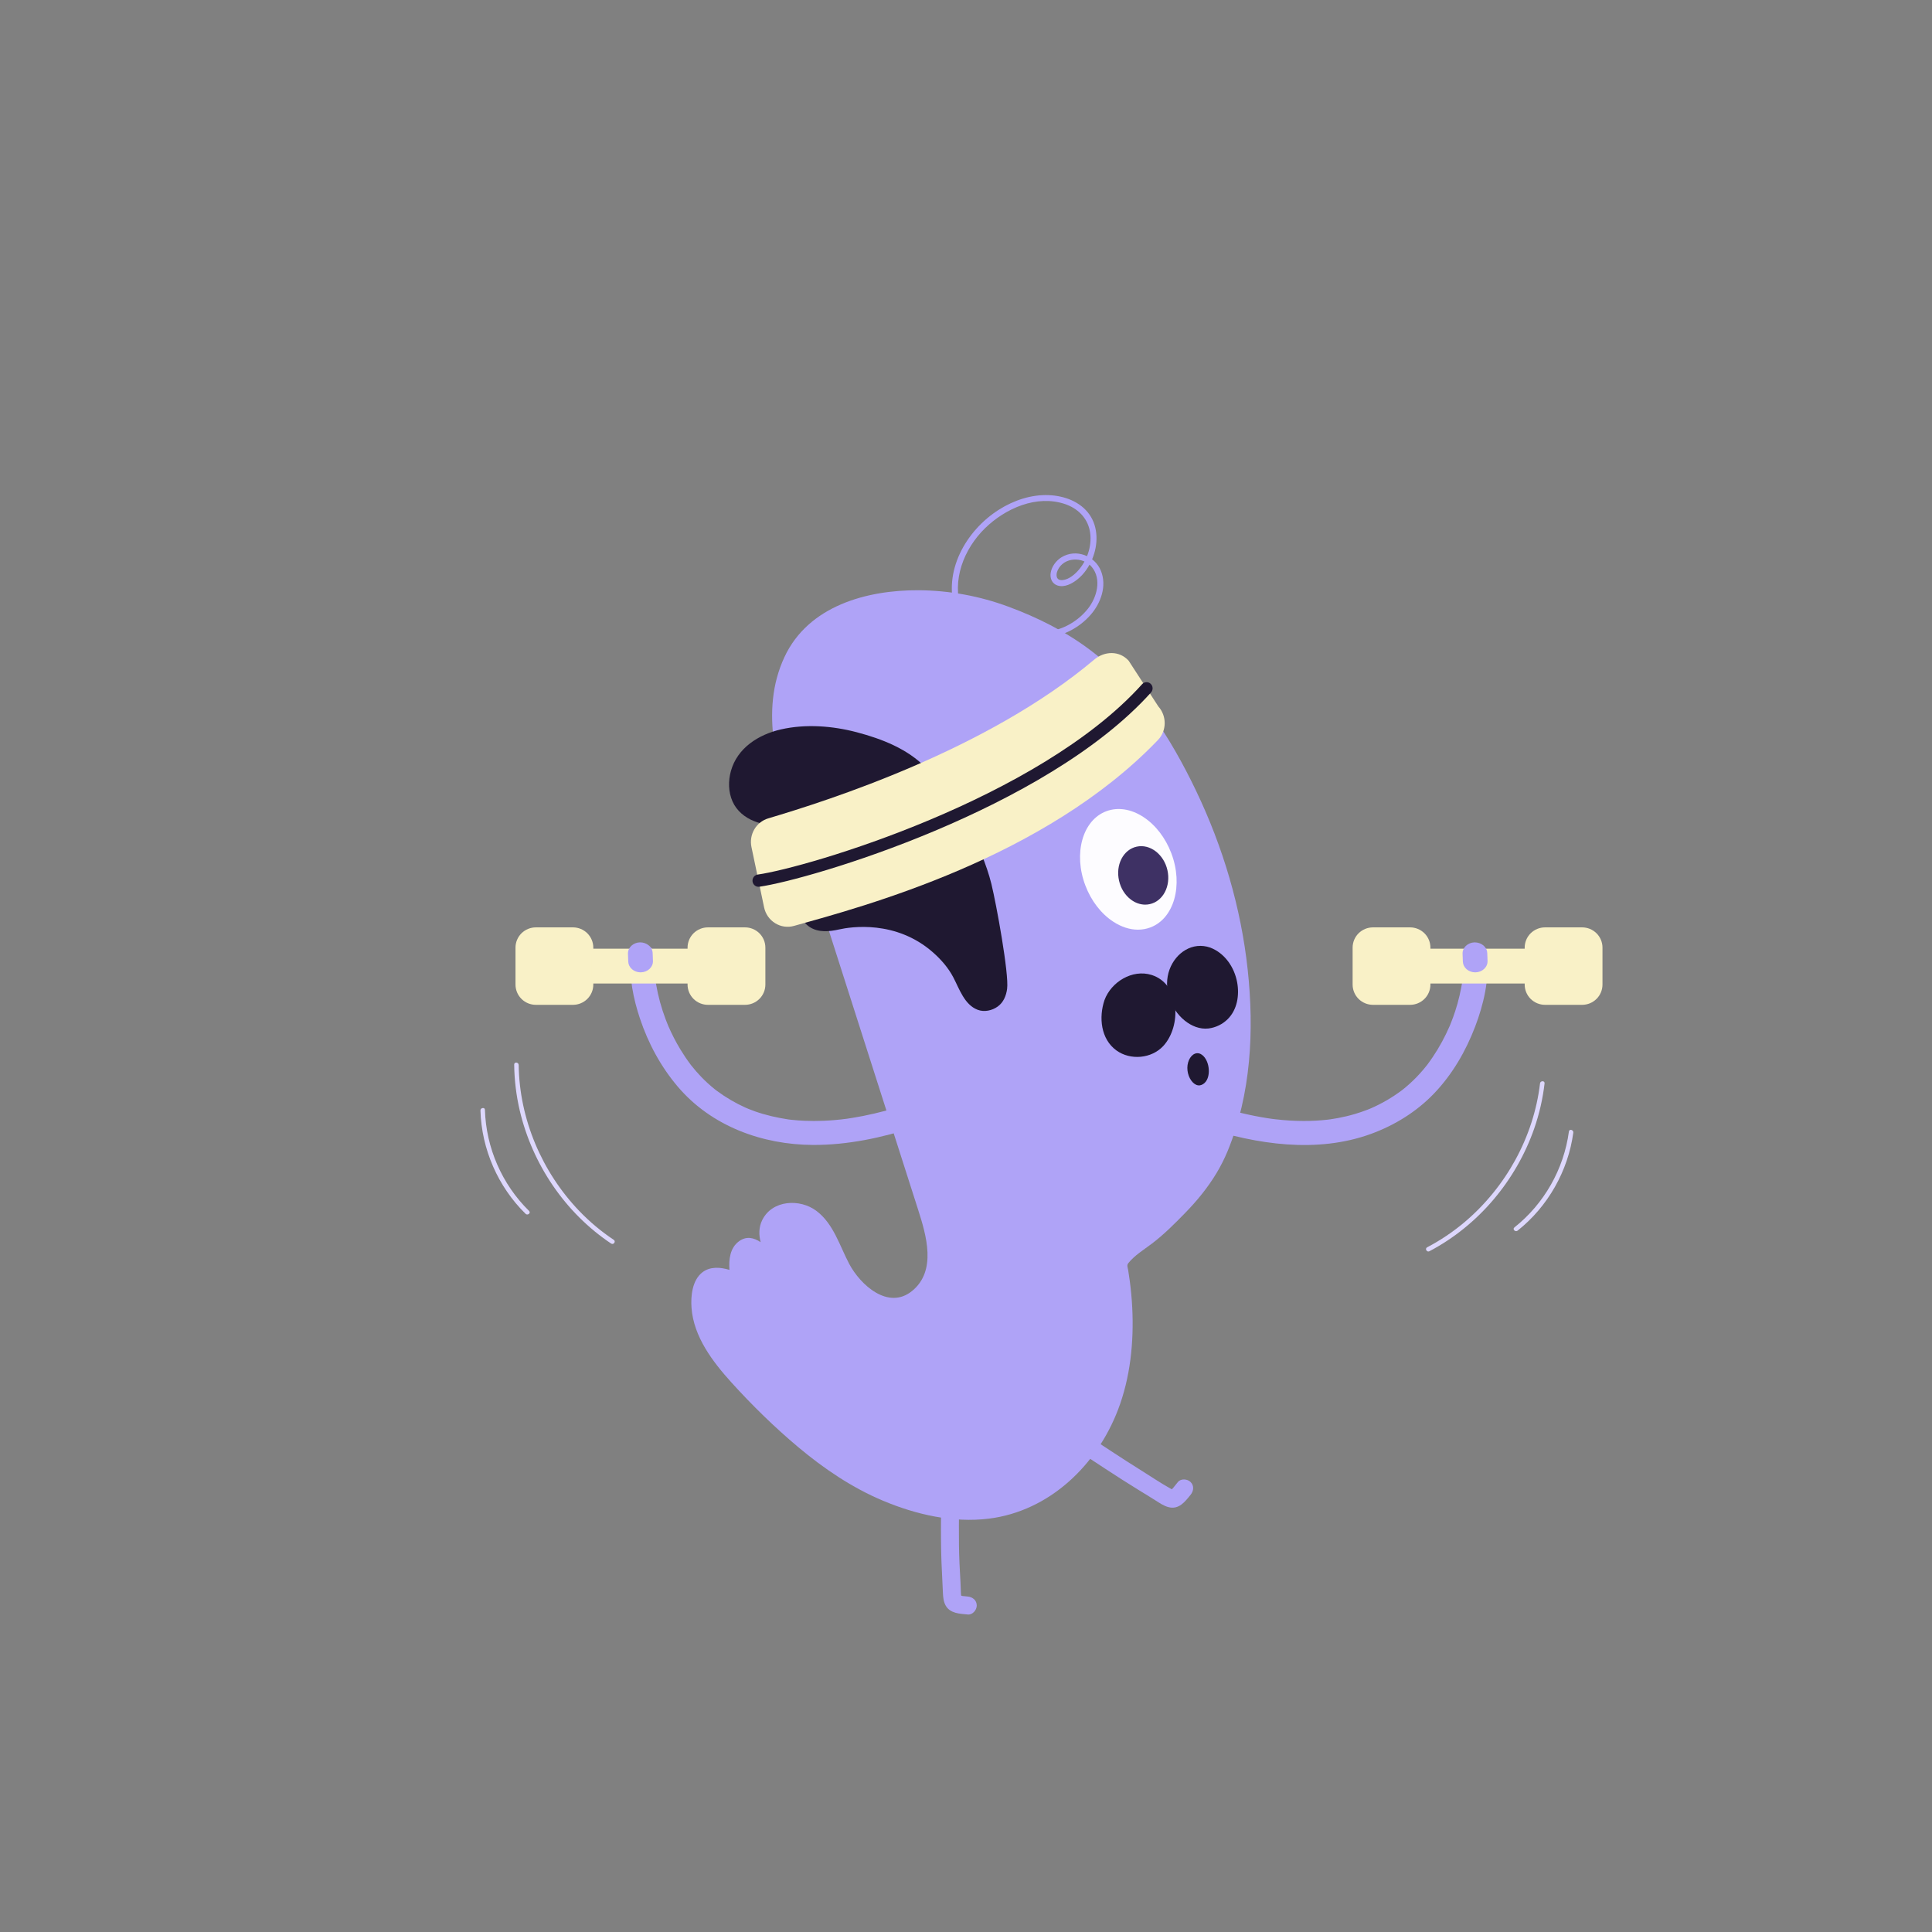<?xml version="1.0" encoding="UTF-8"?> <svg xmlns="http://www.w3.org/2000/svg" width="160" height="160" viewBox="0 0 160 160" fill="none"><rect x="0" y="0" width="160" height="160" fill="#808080" stroke="none"/><g clip-path="url(#clip0_345_287)"><path d="M103.329 80.304C102.773 75.159 101.285 70.15 99.052 65.485C96.949 61.094 94.225 56.8 90.287 53.834C88.233 52.286 85.919 51.132 83.51 50.242C81.137 49.362 78.629 48.901 76.097 48.881C71.768 48.855 66.94 50.181 64.967 54.41C62.847 58.953 64.453 63.971 65.887 68.453C67.579 73.738 69.269 79.023 70.959 84.309C72.649 89.595 74.341 94.882 76.031 100.169C76.707 102.287 77.596 105.231 75.536 106.911C73.558 108.524 71.242 106.4 70.324 104.662C69.531 103.159 69.03 101.347 67.612 100.28C66.248 99.254 63.95 99.363 63.124 101.042C62.836 101.627 62.833 102.266 62.995 102.873C62.449 102.503 61.818 102.34 61.197 102.799C60.455 103.345 60.347 104.303 60.41 105.165C59.659 104.939 58.809 104.867 58.161 105.374C57.325 106.028 57.195 107.334 57.269 108.316C57.448 110.707 59.017 112.768 60.569 114.484C62.29 116.386 64.156 118.211 66.121 119.858C68.243 121.634 70.559 123.203 73.12 124.28C75.854 125.429 78.924 126.136 81.899 125.767C84.371 125.46 86.644 124.355 88.502 122.711C90.323 121.101 91.716 119.023 92.585 116.76C93.613 114.082 93.911 111.137 93.767 108.287C93.729 107.552 93.662 106.819 93.564 106.089C93.523 105.785 93.478 105.481 93.429 105.178C93.389 104.944 93.296 104.788 93.448 104.601C93.963 103.961 94.74 103.486 95.391 102.995C96.381 102.246 97.278 101.345 98.143 100.458C99.129 99.45 100.029 98.347 100.756 97.137C101.102 96.558 101.405 95.955 101.665 95.333C103.611 90.606 103.872 85.337 103.329 80.304Z" fill="#AFA3F7"></path><path d="M95.366 80.74C93.778 80.242 92.022 81.32 91.471 82.819C90.986 84.242 91.156 86.05 92.456 86.992C93.62 87.834 95.377 87.673 96.348 86.613C97.835 84.989 97.769 81.495 95.366 80.74Z" fill="#1F1831"></path><path d="M102.453 81.338C102.22 80.098 101.434 78.938 100.229 78.476C98.755 77.959 97.362 78.907 96.856 80.293C96.311 81.788 96.89 83.53 98.112 84.519C98.667 84.969 99.365 85.258 100.09 85.173C100.689 85.096 101.245 84.825 101.674 84.4C102.47 83.606 102.653 82.406 102.453 81.338Z" fill="#1F1831"></path><path d="M100.087 88.391C100.017 87.909 99.779 87.457 99.415 87.278C98.969 87.077 98.547 87.445 98.394 87.985C98.229 88.566 98.404 89.244 98.774 89.629C98.942 89.804 99.153 89.916 99.372 89.883C99.553 89.853 99.722 89.748 99.852 89.583C100.092 89.273 100.148 88.807 100.087 88.391Z" fill="#1F1831"></path><path d="M82.105 73.213C81.315 69.998 79.075 66.048 76.666 63.569C75.163 62.022 73.049 61.195 70.96 60.643C68.942 60.111 66.723 59.94 64.675 60.406C62.822 60.828 61.061 61.938 60.53 63.855C60.302 64.678 60.315 65.583 60.664 66.371C61.01 67.151 61.678 67.697 62.461 68.007C63.709 68.502 64.842 68.307 66.163 68.622C65.656 68.582 63.555 68.508 63.047 70.436C62.83 71.258 63.313 72.127 63.994 72.604C64.682 73.087 65.564 73.209 66.378 73.311L67.727 73.479C67.105 73.751 66.599 74.264 66.395 74.922C66.175 75.631 66.428 76.361 67.05 76.768C67.779 77.246 68.686 77.153 69.492 76.971C70.448 76.755 74.195 76.169 77.266 78.873C77.938 79.465 78.53 80.144 78.944 80.93C79.442 81.876 79.864 83.204 80.958 83.624C81.51 83.836 82.162 83.694 82.632 83.353C83.109 83.007 83.329 82.455 83.405 81.889C83.571 80.655 82.51 74.864 82.105 73.213Z" fill="#1F1831"></path><path d="M99.672 93.346C104.075 94.781 109.071 95.532 113.533 93.907C115.493 93.193 117.31 92.072 118.756 90.564C120.278 88.976 121.392 87.051 122.171 85.005C122.856 83.205 123.346 81.15 123.147 79.212C123.095 78.697 122.728 78.194 122.153 78.22C121.66 78.242 121.102 78.659 121.159 79.212C121.193 79.545 121.203 79.88 121.194 80.215C121.186 80.49 121.167 80.764 121.137 81.038C121.131 81.096 121.123 81.153 121.117 81.21C121.096 81.4 121.141 81.063 121.12 81.191C120.978 82.055 120.789 82.902 120.516 83.735C120.408 84.065 120.29 84.391 120.161 84.713L120.098 84.87C119.993 85.133 120.18 84.687 120.067 84.947C119.87 85.397 119.657 85.84 119.422 86.272C119.184 86.712 118.924 87.14 118.644 87.555C118.512 87.752 118.372 87.944 118.232 88.135C118.118 88.289 118.2 88.179 118.225 88.147C118.189 88.194 118.151 88.241 118.114 88.287C118.022 88.403 117.927 88.517 117.83 88.631C117.501 89.016 117.148 89.38 116.774 89.722C116.586 89.893 116.394 90.058 116.195 90.216C116.173 90.234 116.03 90.345 116.134 90.265C116.235 90.188 116.099 90.291 116.074 90.309C115.293 90.892 114.448 91.385 113.555 91.777C113.531 91.788 113.322 91.874 113.451 91.822C113.555 91.78 113.27 91.893 113.232 91.908C112.901 92.035 112.565 92.15 112.226 92.251C111.757 92.39 111.281 92.504 110.8 92.594C110.575 92.636 110.349 92.672 110.122 92.706C110.341 92.673 110.01 92.719 109.954 92.726C109.297 92.799 108.636 92.835 107.975 92.834C107.205 92.833 106.435 92.788 105.671 92.698C105.604 92.691 105.538 92.683 105.472 92.675C105.45 92.673 105.198 92.639 105.304 92.654C105.162 92.634 105.021 92.612 104.88 92.59C104.726 92.566 104.572 92.54 104.418 92.512C102.987 92.258 101.581 91.883 100.2 91.433C99.706 91.271 99.093 91.62 98.977 92.126C98.854 92.671 99.143 93.173 99.672 93.346ZM75.202 91.433C73.971 91.834 72.721 92.176 71.45 92.425C71.175 92.479 70.9 92.529 70.624 92.573C70.472 92.598 70.319 92.621 70.167 92.644C70.142 92.648 69.972 92.671 70.13 92.65C69.498 92.734 68.863 92.789 68.226 92.817C67.685 92.84 67.143 92.84 66.602 92.817C66.246 92.801 65.89 92.774 65.535 92.736L65.361 92.716C65.333 92.712 65.045 92.67 65.28 92.706C64.338 92.559 63.413 92.354 62.514 92.035C62.309 91.963 62.109 91.882 61.907 91.804C62.123 91.887 61.79 91.752 61.737 91.728C60.909 91.355 60.123 90.895 59.392 90.357C59.349 90.326 59.307 90.292 59.264 90.261C59.278 90.273 59.292 90.284 59.306 90.295L59.208 90.217C58.812 89.901 58.437 89.559 58.085 89.194C57.785 88.883 57.501 88.557 57.234 88.218C57.12 88.076 57.265 88.261 57.198 88.172C56.888 87.757 56.599 87.327 56.331 86.884C55.956 86.262 55.624 85.615 55.337 84.948C55.261 84.774 55.324 84.914 55.338 84.95C55.316 84.897 55.295 84.845 55.274 84.792C55.221 84.662 55.17 84.531 55.121 84.4C54.767 83.465 54.503 82.498 54.334 81.512C54.314 81.397 54.282 81.273 54.279 81.157C54.286 81.444 54.272 81.083 54.264 81.005C54.242 80.795 54.226 80.585 54.216 80.375C54.196 79.987 54.205 79.599 54.244 79.213C54.297 78.695 53.749 78.199 53.25 78.221C52.666 78.248 52.313 78.658 52.255 79.213C52.08 80.924 52.456 82.725 52.995 84.341C53.683 86.404 54.726 88.341 56.138 90.001C58.914 93.262 63.118 94.802 67.334 94.819C70.187 94.83 73.029 94.227 75.731 93.346C76.224 93.186 76.595 92.652 76.425 92.126C76.265 91.634 75.731 91.26 75.202 91.433Z" fill="#AFA3F7"></path><path d="M77.942 123.203C77.942 125.548 77.879 127.904 78.01 130.246C78.041 130.804 78.059 131.362 78.088 131.92C78.106 132.272 78.137 132.645 78.313 132.959C78.686 133.625 79.473 133.64 80.144 133.706C80.545 133.746 80.89 133.335 80.89 132.962C80.89 132.526 80.547 132.258 80.144 132.218C79.975 132.201 79.805 132.188 79.636 132.165C79.821 132.19 79.541 132.131 79.477 132.122C79.333 132.101 79.619 132.19 79.508 132.131C79.607 132.214 79.628 132.23 79.572 132.18C79.535 132.138 79.539 132.144 79.583 132.198C79.625 132.255 79.631 132.258 79.6 132.208C79.645 132.324 79.654 132.343 79.627 132.266C79.623 132.219 79.603 132.164 79.592 132.118C79.637 132.298 79.592 132.111 79.588 132.068C79.582 131.992 79.578 131.915 79.575 131.839C79.564 131.57 79.556 131.3 79.543 131.03C79.518 130.528 79.485 130.025 79.463 129.522C79.366 127.421 79.433 125.306 79.433 123.203C79.433 122.246 77.942 122.244 77.942 123.203ZM88.714 119.784C90.575 120.998 92.419 122.243 94.313 123.405C94.77 123.685 95.228 123.963 95.68 124.25C96.024 124.468 96.376 124.715 96.777 124.817C97.629 125.034 98.132 124.373 98.602 123.79C98.854 123.477 98.908 123.043 98.602 122.738C98.341 122.477 97.801 122.423 97.547 122.738C97.427 122.887 97.31 123.039 97.186 123.185C97.142 123.237 97.098 123.289 97.051 123.337C97.03 123.359 97.009 123.38 96.987 123.401C96.934 123.447 96.932 123.45 96.981 123.411C97.029 123.376 97.028 123.375 96.976 123.409C97.087 123.369 97.105 123.361 97.031 123.385L97.143 123.372C97.063 123.371 97.082 123.376 97.199 123.388C97.145 123.371 97.091 123.36 97.038 123.339C97.171 123.39 96.988 123.306 96.957 123.289C96.139 122.837 95.354 122.301 94.56 121.807C92.842 120.738 91.163 119.604 89.468 118.499C89.131 118.279 88.644 118.432 88.448 118.766C88.234 119.129 88.376 119.564 88.714 119.784ZM79.612 50.491C78.801 48.067 79.811 45.468 81.581 43.742C83.264 42.1 85.85 40.953 88.197 41.743C89.223 42.088 90.022 42.849 90.246 43.925C90.48 45.045 90.094 46.288 89.367 47.157C89.036 47.552 88.529 47.996 87.99 48.041C87.456 48.084 87.417 47.613 87.593 47.227C88.098 46.118 89.684 46.068 90.421 46.959C91.259 47.973 90.834 49.491 90.089 50.422C89.292 51.418 88.045 52.175 86.76 52.285C86.444 52.312 86.441 52.808 86.76 52.781C88.121 52.665 89.43 51.937 90.322 50.915C91.17 49.943 91.68 48.531 91.175 47.277C90.665 46.013 89.1 45.417 87.906 46.153C87.46 46.428 87.103 46.908 87.015 47.429C86.938 47.887 87.12 48.346 87.59 48.492C88.164 48.67 88.779 48.337 89.216 47.992C89.779 47.546 90.191 46.931 90.464 46.272C90.943 45.115 90.97 43.684 90.232 42.624C89.479 41.543 88.147 41.06 86.87 41.005C85.411 40.943 83.966 41.429 82.741 42.2C79.985 43.936 78.043 47.362 79.133 50.623C79.233 50.924 79.714 50.795 79.612 50.491Z" fill="#AFA3F7"></path><path d="M97.001 70.655C96.515 69.379 95.693 68.314 94.686 67.658C93.663 66.992 92.573 66.824 91.614 67.185C89.652 67.924 88.877 70.683 89.886 73.335C90.371 74.612 91.194 75.677 92.201 76.333C92.871 76.769 93.57 76.992 94.242 76.992C94.594 76.992 94.944 76.929 95.273 76.805C97.234 76.066 98.01 73.307 97.001 70.655Z" fill="#FDFCFF"></path><path d="M96.681 72.062C96.384 70.749 95.245 69.875 94.139 70.115C93.598 70.232 93.148 70.594 92.872 71.132C92.602 71.661 92.531 72.3 92.674 72.931C92.816 73.562 93.156 74.112 93.629 74.479C94.001 74.768 94.421 74.918 94.842 74.918C94.968 74.918 95.093 74.904 95.216 74.877C96.321 74.638 96.978 73.375 96.681 72.062Z" fill="#3E3164"></path></g><g clip-path="url(#clip1_345_287)"><path d="M90.611 54.632C81.742 62.108 68.618 66.289 63.622 67.774C63.138 67.918 62.727 68.243 62.469 68.684C62.211 69.125 62.127 69.648 62.233 70.15L62.778 72.748L63.278 75.14C63.334 75.411 63.444 75.668 63.601 75.894C63.759 76.12 63.959 76.311 64.192 76.455C64.424 76.599 64.683 76.694 64.952 76.732C65.222 76.771 65.496 76.753 65.758 76.679C71.506 75.07 86.504 71.087 95.899 61.282C96.633 60.516 96.637 59.292 95.927 58.502L93.471 54.719C92.712 53.874 91.478 53.901 90.611 54.632Z" fill="#F9F1C7"></path><path d="M62.816 73.44C62.69 73.44 62.568 73.391 62.476 73.303C62.384 73.215 62.328 73.095 62.319 72.967C62.311 72.839 62.35 72.712 62.43 72.612C62.509 72.512 62.623 72.447 62.747 72.428C66.867 71.844 86.015 66.19 94.586 56.66C94.675 56.561 94.8 56.502 94.932 56.496C95.065 56.49 95.194 56.538 95.292 56.629C95.389 56.72 95.448 56.847 95.453 56.981C95.459 57.116 95.412 57.248 95.323 57.347C86.572 67.076 67.077 72.841 62.885 73.436C62.862 73.439 62.839 73.441 62.816 73.44Z" fill="#1F1831"></path></g><g clip-path="url(#clip2_345_287)"><path d="M47.449 83.216H44.378C43.93 83.216 43.502 83.039 43.185 82.724C42.869 82.409 42.691 81.982 42.691 81.537V78.479C42.691 78.034 42.869 77.607 43.185 77.292C43.502 76.978 43.931 76.801 44.378 76.801H47.449C47.896 76.801 48.325 76.978 48.641 77.292C48.958 77.607 49.135 78.034 49.135 78.479V81.537C49.135 81.757 49.092 81.976 49.007 82.179C48.922 82.383 48.798 82.568 48.642 82.724C48.485 82.88 48.299 83.004 48.094 83.088C47.89 83.173 47.67 83.216 47.449 83.216Z" fill="#F9F1C7"></path><path d="M48.743 78.82H58.912V81.197H48.743V78.82Z" fill="#F9F1C7"></path><path d="M59.166 81.45H48.489V78.567H59.166V81.45ZM48.997 80.944H58.658V79.073H48.997V80.944Z" fill="#F9F1C7"></path><path d="M61.699 83.216H58.628C58.181 83.216 57.752 83.039 57.435 82.724C57.119 82.409 56.941 81.982 56.941 81.537V78.479C56.941 78.034 57.119 77.607 57.435 77.292C57.752 76.978 58.181 76.801 58.628 76.801H61.699C62.146 76.801 62.575 76.978 62.891 77.292C63.208 77.607 63.385 78.034 63.385 78.479V81.537C63.385 81.982 63.208 82.409 62.891 82.724C62.575 83.039 62.146 83.216 61.699 83.216Z" fill="#F9F1C7"></path></g><g clip-path="url(#clip3_345_287)"><path d="M116.775 83.216H113.704C113.257 83.216 112.828 83.039 112.511 82.724C112.195 82.409 112.018 81.982 112.018 81.537V78.479C112.018 78.034 112.195 77.607 112.511 77.292C112.828 76.978 113.257 76.801 113.704 76.801H116.775C117.222 76.801 117.651 76.978 117.968 77.292C118.284 77.607 118.461 78.034 118.461 78.479V81.537C118.462 81.757 118.418 81.976 118.333 82.179C118.249 82.383 118.125 82.568 117.968 82.724C117.811 82.88 117.625 83.004 117.421 83.088C117.216 83.173 116.997 83.216 116.775 83.216Z" fill="#F9F1C7"></path><path d="M118.069 78.82H128.238V81.197H118.069V78.82Z" fill="#F9F1C7"></path><path d="M128.493 81.45H117.815V78.567H128.493V81.45ZM118.324 80.944H127.985V79.073H118.324V80.944Z" fill="#F9F1C7"></path><path d="M131.025 83.216H127.954C127.507 83.216 127.078 83.039 126.761 82.724C126.445 82.409 126.268 81.982 126.268 81.537V78.479C126.268 78.034 126.445 77.607 126.761 77.292C127.078 76.978 127.507 76.801 127.954 76.801H131.025C131.472 76.801 131.901 76.978 132.218 77.292C132.534 77.607 132.711 78.034 132.711 78.479V81.537C132.711 81.982 132.534 82.409 132.218 82.724C131.901 83.039 131.472 83.216 131.025 83.216Z" fill="#F9F1C7"></path></g><g clip-path="url(#clip4_345_287)"><path d="M127.539 89.722C127.015 94.167 124.698 98.332 121.29 101.212C120.336 102.017 119.297 102.715 118.192 103.295C117.977 103.407 118.163 103.734 118.377 103.622C122.427 101.495 125.555 97.771 127.058 93.459C127.479 92.249 127.766 90.996 127.915 89.723C127.943 89.483 127.567 89.484 127.539 89.722ZM129.931 93.706C129.512 96.82 127.876 99.698 125.416 101.65C125.227 101.799 125.494 102.065 125.681 101.916C128.185 99.93 129.867 96.972 130.294 93.803C130.326 93.566 129.963 93.466 129.931 93.706Z" fill="#DDD7FD"></path></g><g clip-path="url(#clip5_345_287)"><path d="M42.956 88.201C43.012 92.676 44.879 97.061 47.967 100.282C48.831 101.183 49.791 101.986 50.829 102.679C51.03 102.813 50.811 103.119 50.611 102.985C46.806 100.445 44.086 96.413 43.043 91.968C42.752 90.72 42.597 89.444 42.583 88.162C42.58 87.921 42.954 87.961 42.956 88.201ZM40.16 91.912C40.251 95.053 41.575 98.087 43.817 100.285C43.989 100.454 43.696 100.69 43.526 100.522C41.244 98.285 39.881 95.167 39.789 91.97C39.782 91.732 40.153 91.671 40.16 91.912Z" fill="#DDD7FD"></path></g><g clip-path="url(#clip6_345_287)"><path d="M53.051 80.525C52.785 80.525 52.531 80.432 52.34 80.267C52.149 80.102 52.038 79.876 52.029 79.639L52.005 78.987C52.001 78.867 52.023 78.747 52.071 78.635C52.118 78.522 52.19 78.419 52.281 78.331C52.373 78.243 52.483 78.173 52.606 78.123C52.728 78.073 52.86 78.046 52.995 78.042C53.562 78.036 54.032 78.422 54.05 78.928L54.074 79.579C54.078 79.7 54.056 79.819 54.009 79.932C53.961 80.044 53.89 80.147 53.798 80.235C53.706 80.323 53.596 80.394 53.473 80.443C53.351 80.493 53.219 80.52 53.085 80.524L53.051 80.525Z" fill="#AFA3F7"></path></g><g clip-path="url(#clip7_345_287)"><path d="M122.169 80.525C121.904 80.525 121.649 80.433 121.458 80.267C121.267 80.102 121.156 79.877 121.147 79.639L121.124 78.988C121.119 78.868 121.141 78.748 121.189 78.635C121.236 78.523 121.308 78.419 121.4 78.332C121.491 78.244 121.602 78.173 121.724 78.124C121.846 78.074 121.978 78.046 122.113 78.043C122.68 78.037 123.15 78.423 123.168 78.928L123.192 79.58C123.196 79.7 123.174 79.82 123.127 79.932C123.08 80.045 123.008 80.148 122.916 80.236C122.824 80.323 122.714 80.394 122.592 80.444C122.469 80.493 122.337 80.521 122.203 80.525L122.169 80.525Z" fill="#AFA3F7"></path></g><defs><clipPath id="clip0_345_287"><rect width="70.98" height="92.708" fill="white" transform="translate(52.212 41)"></rect></clipPath><clipPath id="clip1_345_287"><rect width="34.766" height="23.177" fill="white" transform="translate(61.938 53.83)"></rect></clipPath><clipPath id="clip2_345_287"><rect width="20.694" height="6.415" fill="white" transform="translate(42.691 76.801)"></rect></clipPath><clipPath id="clip3_345_287"><rect width="20.694" height="6.415" fill="white" transform="translate(112.018 76.801)"></rect></clipPath><clipPath id="clip4_345_287"><rect width="7.45" height="16.762" fill="white" transform="matrix(0.706 0.708 -0.708 0.706 127.742 89.457)"></rect></clipPath><clipPath id="clip5_345_287"><rect width="7.45" height="16.762" fill="white" transform="matrix(-0.776 0.631 0.631 0.776 42.782 87.916)"></rect></clipPath><clipPath id="clip6_345_287"><rect width="2.069" height="2.483" fill="white" transform="translate(52.005 78.041)"></rect></clipPath><clipPath id="clip7_345_287"><rect width="2.069" height="2.483" fill="white" transform="translate(121.123 78.042)"></rect></clipPath></defs></svg> 